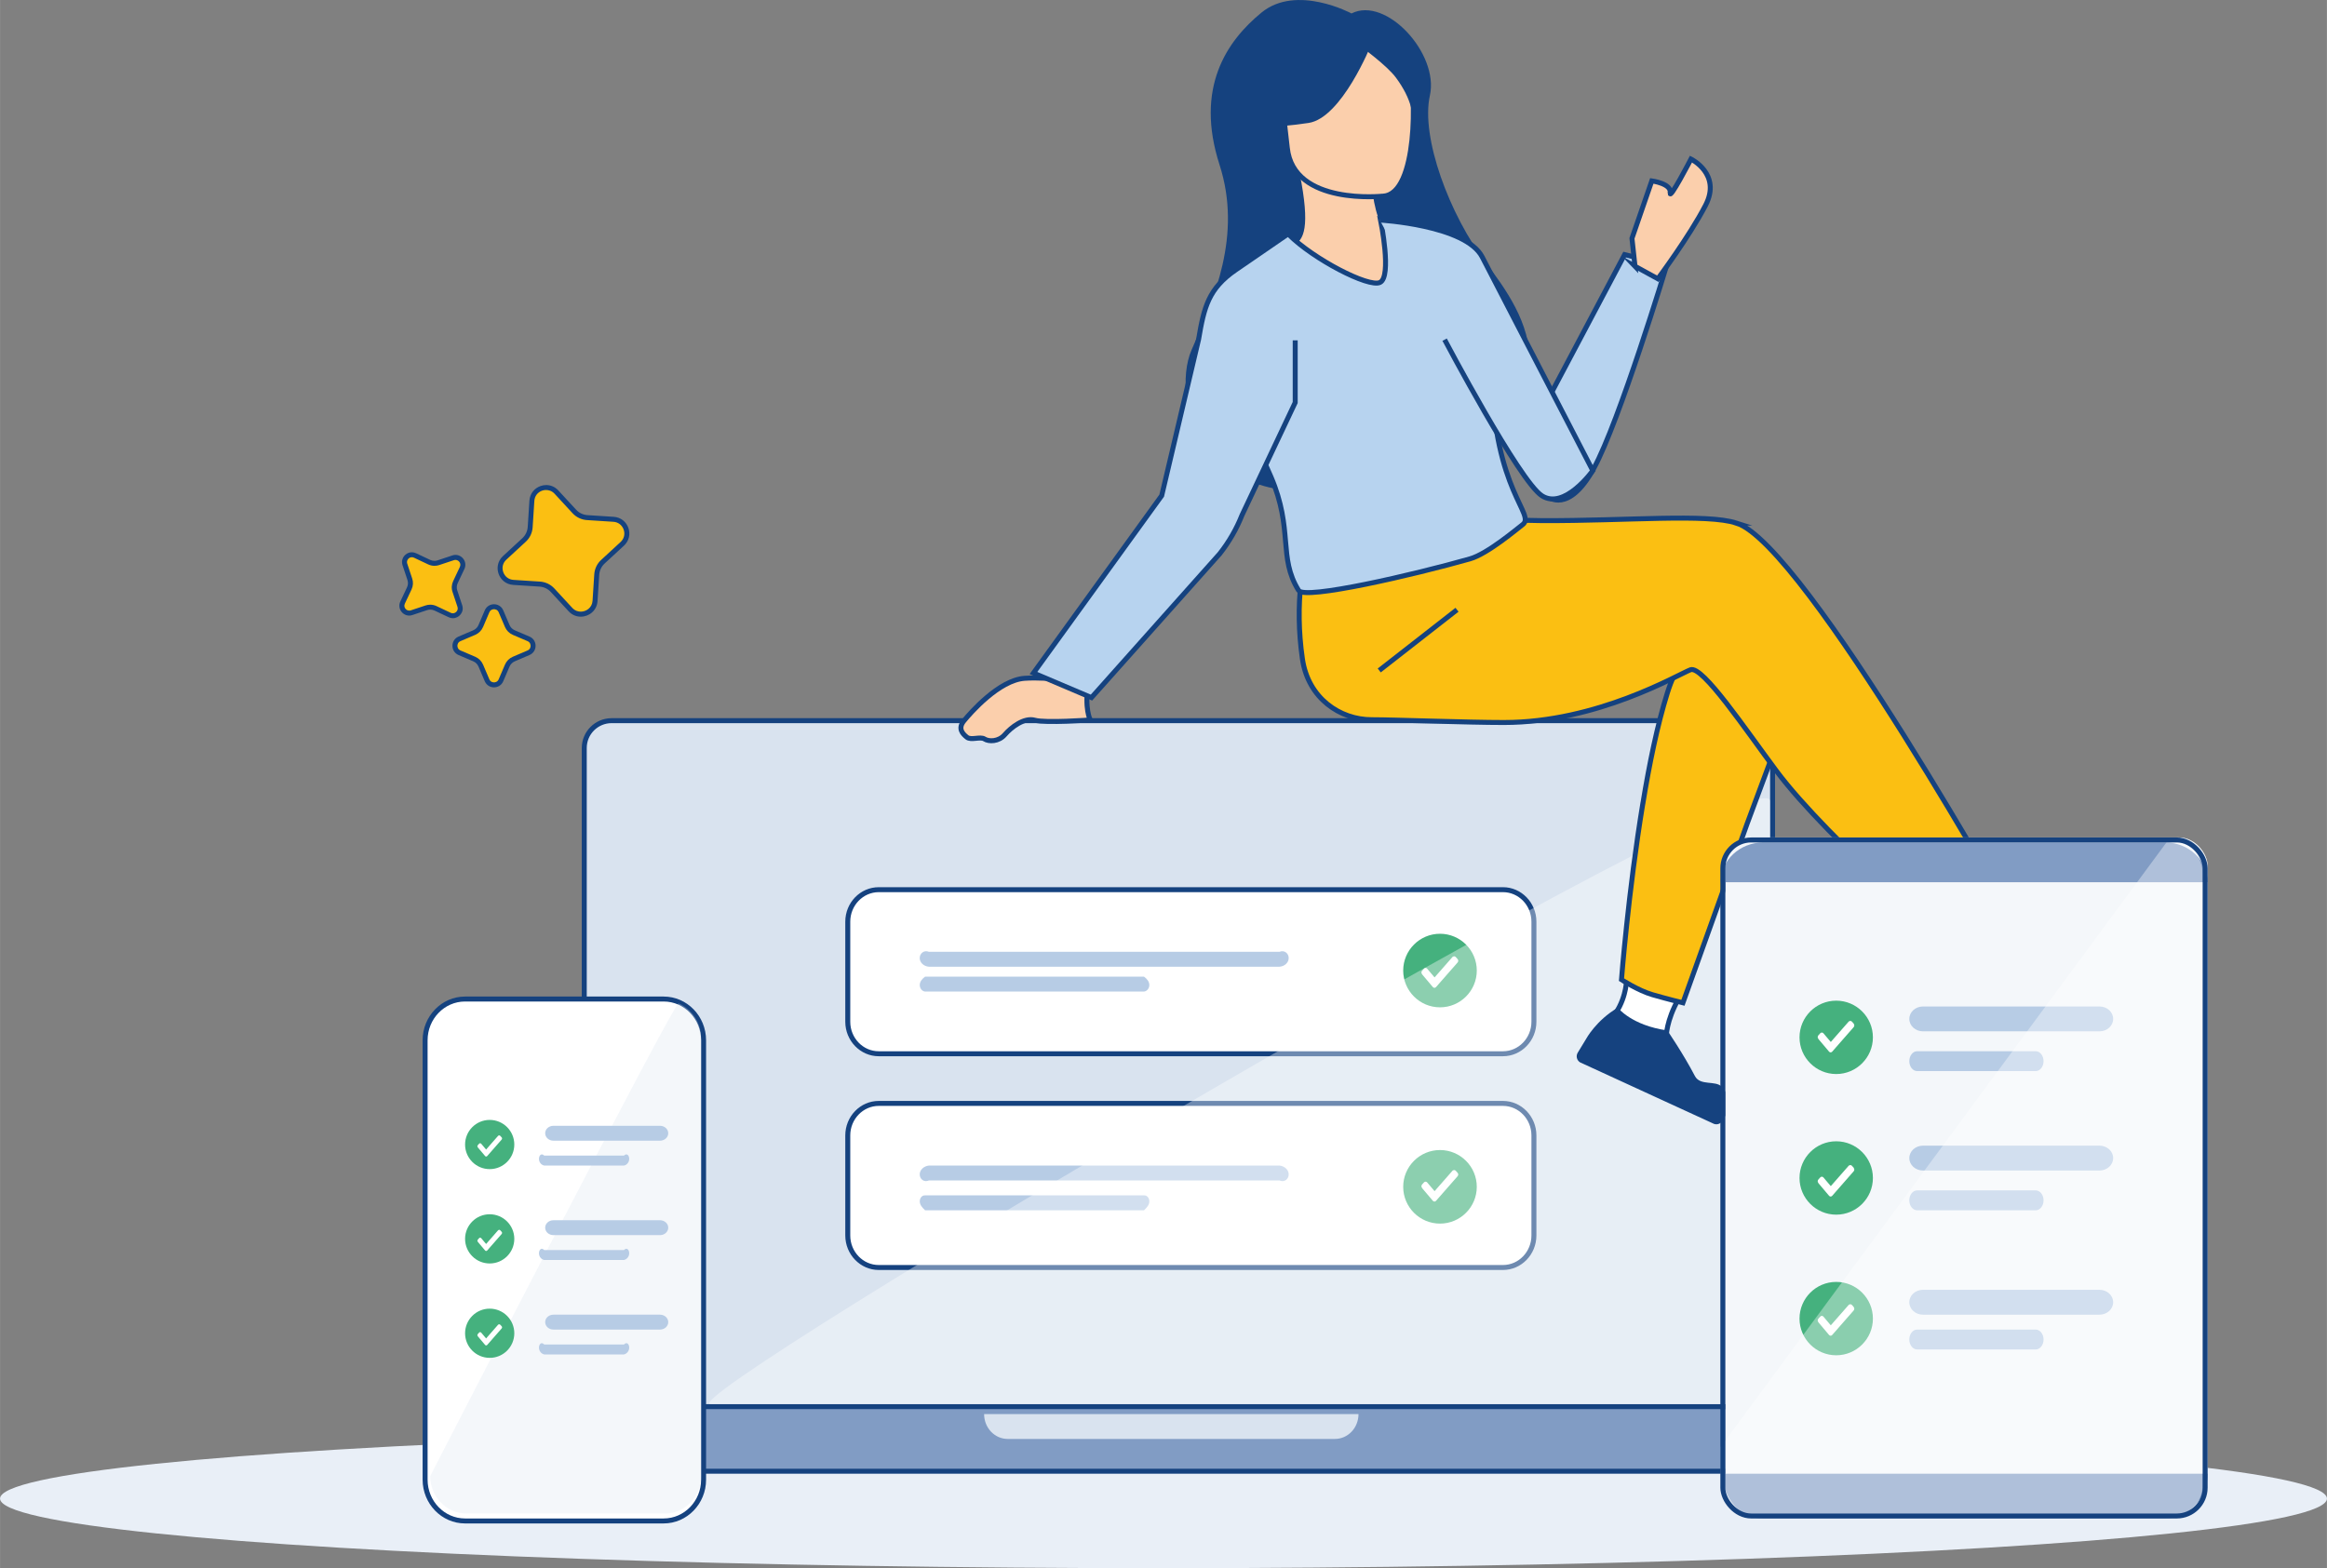 <?xml version="1.0" encoding="UTF-8"?>
<svg id="Ebene_2" data-name="Ebene 2" xmlns="http://www.w3.org/2000/svg" width="165.1mm" height="111.29mm" viewBox="0 0 468 315.48">
  <rect x="0" y="0" width="468" height="315.48" fill="#808080" stroke="none"/>
  <defs>
    <style>
      .cls-1, .cls-2, .cls-3, .cls-4 {
        fill: #fff;
      }

      .cls-1, .cls-5, .cls-6, .cls-7, .cls-8 {
        stroke: #15427f;
      }

      .cls-1, .cls-6, .cls-7, .cls-8 {
        stroke-miterlimit: 10;
      }

      .cls-9 {
        fill: #45b17e;
      }

      .cls-10 {
        opacity: .3;
      }

      .cls-11 {
        fill: #819cc4;
      }

      .cls-12, .cls-8 {
        fill: #fbbf12;
      }

      .cls-5 {
        fill: none;
      }

      .cls-13 {
        fill: #b7cce5;
      }

      .cls-3 {
        opacity: .37;
      }

      .cls-14 {
        fill: #d9e3ef;
      }

      .cls-15 {
        fill: #15427f;
      }

      .cls-4 {
        isolation: isolate;
        opacity: 1;
      }

      .cls-6 {
        fill: #b7d3ef;
      }

      .cls-7 {
        fill: #fbcfac;
      }

      .cls-16 {
        opacity: .38;
      }

      .cls-17 {
        fill: #e9eff7;
      }

      .cls-8 {
        stroke-linecap: round;
      }
    </style>
  </defs>
  <g id="Text-Bild">
    <g id="Ebene_110" data-name="Ebene 110">
      <g>
        <ellipse class="cls-17" cx="234" cy="301.48" rx="234" ry="14"/>
        <g id="Computer">
          <g id="Computer-2" data-name="Computer">
            <g id="Bildschirm">
              <path class="cls-14" d="M117.5,283.98v-133.5c0-3.03,2.47-5.5,5.5-5.5h228c3.03,0,5.5,2.47,5.5,5.5v133.5H117.5Z"/>
              <path class="cls-15" d="M351,145.48c2.76,0,5,2.24,5,5v133H118v-133c0-2.76,2.24-5,5-5h228M351,144.48H123c-3.31,0-6,2.69-6,6v134h240v-134c0-3.31-2.69-6-6-6h0Z"/>
            </g>
            <g id="Tastatur">
              <g>
                <rect class="cls-11" x="101.5" y="282.98" width="272" height="13" rx="3.5" ry="3.5"/>
                <path class="cls-15" d="M370,283.48c1.65,0,3,1.35,3,3v6c0,1.65-1.35,3-3,3H105c-1.65,0-3-1.35-3-3v-6c0-1.65,1.35-3,3-3h265M370,282.48H105c-2.21,0-4,1.79-4,4v6c0,2.21,1.79,4,4,4h265c2.21,0,4-1.79,4-4v-6c0-2.21-1.79-4-4-4h0Z"/>
              </g>
              <path id="Rechteck_28970" data-name="Rechteck 28970" class="cls-14" d="M197.92,284.48h75.3c0,2.76-2.12,5-4.74,5h-65.82c-2.62,0-4.74-2.24-4.74-5,0,0,0,0,0,0h0Z"/>
            </g>
          </g>
          <g>
            <g id="Kachel">
              <g>
                <path class="cls-2" d="M176.73,211.98c-3.44,0-6.23-2.89-6.23-6.44v-20.13c0-3.55,2.8-6.44,6.23-6.44h125.54c3.44,0,6.23,2.89,6.23,6.44v20.13c0,3.55-2.8,6.44-6.23,6.44h-125.54Z"/>
                <path class="cls-15" d="M302.27,179.48c3.16,0,5.73,2.66,5.73,5.94v20.13c0,3.27-2.57,5.94-5.73,5.94h-125.54c-3.16,0-5.73-2.66-5.73-5.94v-20.13c0-3.27,2.57-5.94,5.73-5.94h125.54M302.27,178.48h-125.54c-3.71,0-6.73,3.11-6.73,6.94v20.13c0,3.82,3.02,6.94,6.73,6.94h125.54c3.71,0,6.73-3.11,6.73-6.94v-20.13c0-3.82-3.02-6.94-6.73-6.94h0Z"/>
              </g>
              <g id="OK">
                <path class="cls-9" d="M289.61,202.65c-4.08,0-7.4-3.32-7.4-7.4s3.32-7.4,7.4-7.4,7.4,3.32,7.4,7.4-3.32,7.4-7.4,7.4Z"/>
                <path id="Tick" class="cls-4" d="M293.16,192.95l-.38-.42c-.15-.17-.39-.19-.57-.06h-.04l-3.65,4.16-1.46-1.72-.03-.04c-.08-.09-.2-.15-.32-.15h0c-.12,0-.23.05-.32.15l-.38.42c-.17.19-.18.49-.01.68l.05.09,2.13,2.52h0c.17.19.45.2.63,0,0,0,0,0,0,0l4.34-4.95c.17-.19.18-.5,0-.69,0,0,0,0,0,0Z"/>
              </g>
            </g>
            <g id="Text">
              <path id="Rechteck_28928" data-name="Rechteck 28928" class="cls-13" d="M186.82,191.48h70.51c1.02-.41,1.85.34,1.85,1.26h0c0,.92-.83,1.67-1.85,1.74h-70.51c-1.02-.07-1.85-.82-1.85-1.74h0c0-.92.83-1.67,1.85-1.26Z"/>
              <path id="Rechteck_28929" data-name="Rechteck 28929" class="cls-13" d="M186.05,196.48h44.03c.59.43,1.07.99,1.07,1.68h0c0,.69-.48,1.25-1.07,1.32h-44.03c-.59-.06-1.07-.62-1.07-1.32h0c0-.69.48-1.25,1.07-1.68Z"/>
            </g>
          </g>
          <g>
            <g id="Kachel-2" data-name="Kachel">
              <g>
                <path class="cls-2" d="M176.73,254.98c-3.44,0-6.23-2.89-6.23-6.44v-20.13c0-3.55,2.8-6.44,6.23-6.44h125.54c3.44,0,6.23,2.89,6.23,6.44v20.13c0,3.55-2.8,6.44-6.23,6.44h-125.54Z"/>
                <path class="cls-15" d="M302.27,222.48c3.16,0,5.73,2.66,5.73,5.94v20.13c0,3.27-2.57,5.94-5.73,5.94h-125.54c-3.16,0-5.73-2.66-5.73-5.94v-20.13c0-3.27,2.57-5.94,5.73-5.94h125.54M302.27,221.48h-125.54c-3.71,0-6.73,3.11-6.73,6.94v20.13c0,3.82,3.02,6.94,6.73,6.94h125.54c3.71,0,6.73-3.11,6.73-6.94v-20.13c0-3.82-3.02-6.94-6.73-6.94h0Z"/>
              </g>
              <g id="OK-2" data-name="OK">
                <path class="cls-9" d="M289.61,246.16c-4.08,0-7.4-3.32-7.4-7.4s3.32-7.4,7.4-7.4,7.4,3.32,7.4,7.4-3.32,7.4-7.4,7.4Z"/>
                <path id="Tick-2" data-name="Tick" class="cls-4" d="M293.16,235.95l-.38-.42c-.15-.17-.39-.19-.57-.06h-.04l-3.65,4.16-1.46-1.72-.03-.04c-.08-.09-.2-.15-.32-.15h0c-.12,0-.23.05-.32.15l-.38.42c-.17.19-.18.49-.01.68l.05.09,2.13,2.52h0c.17.19.45.2.63,0,0,0,0,0,0,0l4.34-4.95c.17-.19.18-.5,0-.69,0,0,0,0,0,0Z"/>
              </g>
            </g>
            <g id="Text-2" data-name="Text">
              <path id="Rechteck_28928-2" data-name="Rechteck 28928" class="cls-13" d="M186.82,234.48h70.51c1.02.11,1.85.85,1.85,1.78h0c0,.92-.83,1.67-1.85,1.22h-70.51c-1.02.44-1.85-.3-1.85-1.22h0c0-.92.83-1.67,1.85-1.78Z"/>
              <path id="Rechteck_28929-2" data-name="Rechteck 28929" class="cls-13" d="M186.05,240.48h44.03c.59-.05,1.07.51,1.07,1.2h0c0,.69-.48,1.25-1.07,1.8h-44.03c-.59-.55-1.07-1.11-1.07-1.8h0c0-.69.48-1.25,1.07-1.2Z"/>
            </g>
          </g>
          <g class="cls-16">
            <path class="cls-2" d="M142.95,282.48c-9.75,0,213.05-131.63,213.05-121.31v121.31h-213.05Z"/>
          </g>
        </g>
        <g>
          <path class="cls-6" d="M311.06,80.85l15.68-29.63,8.48,2.12s-9.57,31.61-14.68,40.89c-5.11,9.28-9.22,5.7-9.22,5.7"/>
          <g>
            <g>
              <g>
                <g id="Unterkörper">
                  <g>
                    <path class="cls-1" d="M335.12,208.55s-.04-3.15,2.49-7.64l-10.5-3.44s-.14,4.25-3.13,7.59l11.14,3.48Z"/>
                    <path class="cls-15" d="M325.38,202.74s2.78,3.56,9.95,4.56c0,0,3.24,4.73,5.55,9.17,1.07,2.05,4.14.81,5.42,2.17,1.53,1.63,1.8,4.07.64,5.98l-.54.89c-.41.66-1.27.87-1.94.47l-26.68-12.26c-.66-.41-.87-1.27-.47-1.94l1.68-2.76s2.03-3.78,6.38-6.29Z"/>
                  </g>
                  <path class="cls-8" d="M330.42,161.61c1.28-7.83,2.9-15.75,4.9-22.15,1.62-5.18,4.28-9.38,6.28-11.74,9.78-11.56,19.11,12.89,19.11,12.89l-9.33,25.1-12.91,36.03s-2.94-.71-6.1-1.62c-2.91-.84-6.26-3.04-6.26-3.04,0,0,1.38-17.79,4.3-35.46Z"/>
                  <g>
                    <path class="cls-1" d="M407.83,191.87s-1.59-.19-4.08-5.27l-8.27,4.72s2.34,5.74,3.92,8.62l8.43-8.08Z"/>
                    <path class="cls-15" d="M398.04,197.59s4.46-.72,8.8-6.51c0,0,5.71-.55,10.71-.43,2.31.05,4.6-.36,6.41-.82,2.17-.55,4.44.39,5.55,2.33l.52.91c.39.68.15,1.54-.53,1.92l-25.51,14.56c-.68.39-1.54.15-1.92-.53l-1.6-2.81s-2.33-3.61-2.42-8.63Z"/>
                  </g>
                  <path class="cls-8" d="M349.27,105.24c-6.11-1.97-21.89-.44-39.09-.5l-12.97-.25-28.51-8.74s-10.01,14.42-6.76,36.81c1.15,7.92,7.56,12.23,13.93,12.23,4.43,0,19.28.56,26.59.56,18.8,0,34.95-9.61,37.53-10.61,2.41-.93,11.12,12.1,17.3,20.38,10.35,13.88,37.94,37.44,37.94,37.44,0,0,5.28-1.96,7.65-2.85,2.55-.96,3.48-2.2,3.48-2.2,0,0-43.32-77.82-57.1-82.27Z"/>
                </g>
                <g id="Kopf">
                  <path id="Haare" class="cls-15" d="M271.82,2.71s-11.05-5.96-18.1-.19c-7.05,5.77-13.43,15.17-8.45,30.63,4.59,14.25-1.13,27.01-5.61,37.21-4.47,10.19,2.14,38.14,41.54,25.13,39.4-13.01,25.05-32.84,17.67-42.58-7.38-9.74-13.16-25.31-11.29-33.71,1.86-8.4-8.79-20.01-15.76-16.5Z"/>
                  <path class="cls-7" d="M281.93,50.68c3.05,1.23-1.9,6.59-6.62,7.85-5.03,1.35-15.48-9.65-15.42-9.67,1.77-.73,3.18-3.01,1.01-13.88h.87s14.55.02,14.55.02c0,0-.07,4.64,1.35,8.63.84,2.34,3.43,6.72,4.26,7.06Z"/>
                  <path class="cls-7" d="M278.21,39.45s-18.08,2-19.31-9.7c-1.23-11.71-3.46-19.48,8.47-21.43s14.73,2.28,16.09,6.09c1.36,3.81,1.74,24.63-5.26,25.04Z"/>
                  <path class="cls-15" d="M275.75,9.01s-5.9,14.76-12.6,15.73c-8.11,1.18-9.98.63-9.98.63,0,0,3.65-5.07,4.84-12.03.35-2.05,1.77-3.77,3.73-4.46,5.51-1.95,10.69-4.34,14.02.13Z"/>
                  <path class="cls-15" d="M273.71,9.39s5.2,3.73,7.06,6.26c3.2,4.35,3.64,7.67,3.36,10.47,0,0,3-13.34-1.91-18.16-5.2-5.12-8.52,1.43-8.52,1.43Z"/>
                </g>
                <g id="Oberkörper">
                  <path class="cls-6" d="M299.97,75.38c.57,23.48,8.95,28.14,6.26,30.16-1.06.79-7.03,5.88-10.6,6.89-11.21,3.19-33.24,8.3-34.45,6.36-4.18-6.71-1-12.19-5.57-22.86-.48-1.13-1.04-2.36-1.67-3.68-3.46-7.25-5.8-9.48-1.96-23.15,3.49-12.38,5.42-23.73,7.22-21.92,4.87,4.9,16.05,10.73,18.34,9.64,2.44-1.16.14-12.44.14-12.44,0,0,21.85,12.5,22.3,30.99Z"/>
                  <path class="cls-6" d="M277.5,44.27s17.26.97,20.6,7.43c3.34,6.46,22.24,42.98,22.24,42.98,0,0-5.7,7.99-10.24,5.05-4.54-2.94-19.56-31.4-19.56-31.4"/>
                  <path class="cls-7" d="M218.88,137.39s-7.63-1.29-12.81-.93c-5.18.36-10.93,6.99-12.21,8.55-1.28,1.56-.26,2.62.59,3.3.85.69,2.68-.2,3.55.36s2.84.57,4.09-.88c1.25-1.45,3.87-3.51,6.03-2.9,2.15.61,11.15-.05,11.15-.05,0,0-1.23-2.28-.38-7.45Z"/>
                </g>
              </g>
              <path class="cls-6" d="M258.87,47.19l-10.34,7.1c-5.45,3.74-6.38,7.46-7.47,13.98l-7.42,31.44-25.79,35.68,11.66,4.95,25.8-28.94c1.87-2.37,3.38-4.99,4.49-7.79l10.69-22.63v-12.51"/>
              <path class="cls-7" d="M328.83,53.57l-.61-5.62,3.99-11.56s3.96.54,3.69,2.37,4.19-6.76,4.19-6.76c0,0,6.19,3.01,2.93,9.3s-9.6,14.78-9.6,14.78l-4.61-2.53Z"/>
            </g>
            <line class="cls-7" x1="293.03" y1="122.67" x2="277.39" y2="134.88"/>
          </g>
        </g>
        <g id="Handy">
          <g>
            <path class="cls-2" d="M93.53,305.98c-4.43,0-8.03-3.72-8.03-8.3v-88.4c0-4.58,3.6-8.3,8.03-8.3h39.95c4.43,0,8.03,3.72,8.03,8.3v88.4c0,4.58-3.6,8.3-8.03,8.3h-39.95Z"/>
            <path class="cls-15" d="M133.47,201.48c4.15,0,7.53,3.5,7.53,7.8v88.4c0,4.3-3.38,7.8-7.53,7.8h-39.95c-4.15,0-7.53-3.5-7.53-7.8v-88.4c0-4.3,3.38-7.8,7.53-7.8h39.95M133.47,200.48h-39.95c-4.7,0-8.53,3.95-8.53,8.8v88.4c0,4.85,3.83,8.8,8.53,8.8h39.95c4.7,0,8.53-3.95,8.53-8.8v-88.4c0-4.85-3.83-8.8-8.53-8.8h0Z"/>
          </g>
          <g class="cls-10">
            <path class="cls-14" d="M93.8,304.48c-4.02,0-7.28-3.38-7.28-7.53,0,0,49.09-95.45,49.94-95.09,2.66,1.12,4.54,3.83,4.54,6.98v88.12c0,4.15-3.27,7.53-7.28,7.53h-39.92Z"/>
          </g>
          <g>
            <g id="Text-3" data-name="Text">
              <path id="Rechteck_28928-3" data-name="Rechteck 28928" class="cls-13" d="M111.3,226.48h21.43c.92,0,1.66.67,1.66,1.5h0c0,.83-.74,1.5-1.66,1.5h-21.43c-.92,0-1.66-.67-1.66-1.5h0c0-.83.74-1.5,1.66-1.5Z"/>
              <path id="Rechteck_28929-3" data-name="Rechteck 28929" class="cls-13" d="M109.45,232.48h16.03c.59-.58,1.06-.03,1.06.66h0c0,.68-.48,1.24-1.06,1.34h-16.03c-.59-.11-1.06-.66-1.06-1.34h0c0-.68.48-1.24,1.06-.66Z"/>
            </g>
            <g id="Text-4" data-name="Text">
              <path id="Rechteck_28928-4" data-name="Rechteck 28928" class="cls-13" d="M111.3,245.48h21.43c.92,0,1.66.67,1.66,1.5h0c0,.83-.74,1.5-1.66,1.5h-21.43c-.92,0-1.66-.67-1.66-1.5h0c0-.83.74-1.5,1.66-1.5Z"/>
              <path id="Rechteck_28929-4" data-name="Rechteck 28929" class="cls-13" d="M109.45,251.48h16.03c.59-.6,1.06-.04,1.06.64h0c0,.68-.48,1.24-1.06,1.36h-16.03c-.59-.12-1.06-.67-1.06-1.36h0c0-.68.48-1.24,1.06-.64Z"/>
            </g>
            <g id="Text-5" data-name="Text">
              <path id="Rechteck_28928-5" data-name="Rechteck 28928" class="cls-13" d="M111.3,264.48h21.43c.92,0,1.66.67,1.66,1.5h0c0,.83-.74,1.5-1.66,1.5h-21.43c-.92,0-1.66-.67-1.66-1.5h0c0-.83.74-1.5,1.66-1.5Z"/>
              <path id="Rechteck_28929-5" data-name="Rechteck 28929" class="cls-13" d="M109.45,270.48h16.03c.59-.61,1.06-.06,1.06.63h0c0,.68-.48,1.24-1.06,1.37h-16.03c-.59-.13-1.06-.69-1.06-1.37h0c0-.68.48-1.24,1.06-.63Z"/>
            </g>
            <g id="OK-3" data-name="OK">
              <path class="cls-9" d="M98.48,273.17c-2.73,0-4.95-2.22-4.95-4.95s2.22-4.95,4.95-4.95,4.95,2.22,4.95,4.95-2.22,4.95-4.95,4.95Z"/>
              <path id="Tick-3" data-name="Tick" class="cls-4" d="M100.86,266.79l-.25-.28c-.1-.11-.26-.13-.38-.04h-.03l-2.44,2.79-.97-1.15-.02-.02c-.06-.06-.13-.1-.21-.1h0c-.08,0-.16.04-.21.1l-.25.28c-.12.12-.12.33,0,.46l.04.06,1.42,1.68h0c.11.13.3.13.42,0,0,0,0,0,0,0l2.9-3.31c.12-.13.12-.33,0-.46,0,0,0,0,0,0Z"/>
            </g>
            <g id="OK-4" data-name="OK">
              <path class="cls-9" d="M98.48,235.2c-2.73,0-4.95-2.22-4.95-4.95s2.22-4.95,4.95-4.95,4.95,2.22,4.95,4.95-2.22,4.95-4.95,4.95Z"/>
              <path id="Tick-4" data-name="Tick" class="cls-4" d="M100.86,228.79l-.25-.28c-.1-.11-.26-.13-.38-.04h-.03l-2.44,2.79-.97-1.15-.02-.02c-.06-.06-.13-.1-.21-.1h0c-.08,0-.16.04-.21.1l-.25.28c-.12.12-.12.33,0,.46l.04.06,1.42,1.68h0c.11.13.3.13.42,0,0,0,0,0,0,0l2.9-3.31c.12-.13.12-.33,0-.46,0,0,0,0,0,0Z"/>
            </g>
            <g id="OK-5" data-name="OK">
              <path class="cls-9" d="M98.48,254.18c-2.73,0-4.95-2.22-4.95-4.95s2.22-4.95,4.95-4.95,4.95,2.22,4.95,4.95-2.22,4.95-4.95,4.95Z"/>
              <path id="Tick-5" data-name="Tick" class="cls-4" d="M100.86,247.79l-.25-.28c-.1-.11-.26-.13-.38-.04h-.03l-2.44,2.79-.97-1.15-.02-.02c-.06-.06-.13-.1-.21-.1h0c-.08,0-.16.04-.21.1l-.25.28c-.12.12-.12.33,0,.46l.04.06,1.42,1.68h0c.11.13.3.13.42,0,0,0,0,0,0,0l2.9-3.31c.12-.13.12-.33,0-.46,0,0,0,0,0,0Z"/>
            </g>
          </g>
        </g>
        <g id="Tablet">
          <g id="BG">
            <rect class="cls-2" x="347" y="168.48" width="97" height="136" rx="5.7" ry="5.7"/>
          </g>
          <g id="BG_Blau_30_" data-name="BG Blau 30%" class="cls-10">
            <rect class="cls-14" x="347" y="168.48" width="97" height="136" rx="5.7" ry="5.7"/>
          </g>
          <g id="Gerät_oben" data-name="Gerät oben">
            <path class="cls-11" d="M444.01,177.48c0-4.42-3.83-8-8.55-8h-80.83c-4.72,0-8.55,3.58-8.55,8h97.93Z"/>
          </g>
          <g id="Gerät_unten" data-name="Gerät unten">
            <path class="cls-11" d="M346.51,296.48c0,4.97,3.36,9,8.08,9h80.86c4.72,0,8.55-4.03,8.55-9h-97.5Z"/>
          </g>
          <g id="Content">
            <g id="Text-6" data-name="Text">
              <path id="Rechteck_28928-6" data-name="Rechteck 28928" class="cls-13" d="M386.75,202.48h35.5c1.52,0,2.75,1.12,2.75,2.5h0c0,1.38-1.23,2.5-2.75,2.5h-35.5c-1.52,0-2.75-1.12-2.75-2.5h0c0-1.38,1.23-2.5,2.75-2.5Z"/>
              <path id="Rechteck_28929-6" data-name="Rechteck 28929" class="cls-13" d="M385.58,211.48h23.84c.87,0,1.58.9,1.58,2h0c0,1.11-.71,2-1.58,2h-23.84c-.87,0-1.58-.9-1.58-2h0c0-1.11.71-2,1.58-2Z"/>
            </g>
            <g id="Text-7" data-name="Text">
              <path id="Rechteck_28928-7" data-name="Rechteck 28928" class="cls-13" d="M386.75,230.48h35.5c1.52,0,2.75,1.12,2.75,2.5h0c0,1.38-1.23,2.5-2.75,2.5h-35.5c-1.52,0-2.75-1.12-2.75-2.5h0c0-1.38,1.23-2.5,2.75-2.5Z"/>
              <path id="Rechteck_28929-7" data-name="Rechteck 28929" class="cls-13" d="M385.58,239.48h23.84c.87,0,1.58.9,1.58,2h0c0,1.11-.71,2-1.58,2h-23.84c-.87,0-1.58-.9-1.58-2h0c0-1.11.71-2,1.58-2Z"/>
            </g>
            <g id="Text-8" data-name="Text">
              <path id="Rechteck_28928-8" data-name="Rechteck 28928" class="cls-13" d="M386.75,259.48h35.5c1.52,0,2.75,1.12,2.75,2.5h0c0,1.38-1.23,2.5-2.75,2.5h-35.5c-1.52,0-2.75-1.12-2.75-2.5h0c0-1.38,1.23-2.5,2.75-2.5Z"/>
              <path id="Rechteck_28929-8" data-name="Rechteck 28929" class="cls-13" d="M385.58,267.48h23.84c.87,0,1.58.9,1.58,2h0c0,1.11-.71,2-1.58,2h-23.84c-.87,0-1.58-.9-1.58-2h0c0-1.11.71-2,1.58-2Z"/>
            </g>
            <g id="OK-6" data-name="OK">
              <path class="cls-9" d="M369.3,272.65c-4.07,0-7.38-3.31-7.38-7.38s3.31-7.38,7.38-7.38,7.38,3.31,7.38,7.38-3.31,7.38-7.38,7.38Z"/>
              <path id="Tick-6" data-name="Tick" class="cls-4" d="M372.84,262.95l-.38-.42c-.15-.17-.39-.19-.57-.06h-.04l-3.64,4.15-1.45-1.71-.03-.04c-.08-.09-.2-.15-.32-.15h0c-.12,0-.23.05-.32.15l-.38.42c-.17.18-.18.49-.01.68l.05.09,2.12,2.51h0c.17.19.45.2.62,0,0,0,0,0,0,0l4.32-4.93c.17-.19.18-.49,0-.69,0,0,0,0,0,0Z"/>
            </g>
            <g id="OK-7" data-name="OK">
              <path class="cls-9" d="M369.3,216.07c-4.07,0-7.38-3.31-7.38-7.38s3.31-7.38,7.38-7.38,7.38,3.31,7.38,7.38-3.31,7.38-7.38,7.38Z"/>
              <path id="Tick-7" data-name="Tick" class="cls-4" d="M372.84,205.95l-.38-.42c-.15-.17-.39-.19-.57-.06h-.04l-3.64,4.15-1.45-1.71-.03-.04c-.08-.09-.2-.15-.32-.15h0c-.12,0-.23.05-.32.15l-.38.42c-.17.18-.18.49-.01.68l.05.09,2.12,2.51h0c.17.19.45.2.62,0,0,0,0,0,0,0l4.32-4.93c.17-.19.18-.49,0-.69,0,0,0,0,0,0Z"/>
            </g>
            <g id="OK-8" data-name="OK">
              <path class="cls-9" d="M369.3,244.36c-4.07,0-7.38-3.31-7.38-7.38s3.31-7.38,7.38-7.38,7.38,3.31,7.38,7.38-3.31,7.38-7.38,7.38Z"/>
              <path id="Tick-8" data-name="Tick" class="cls-4" d="M372.84,234.95l-.38-.42c-.15-.17-.39-.19-.57-.06h-.04l-3.64,4.15-1.45-1.71-.03-.04c-.08-.09-.2-.15-.32-.15h0c-.12,0-.23.05-.32.15l-.38.42c-.17.18-.18.49-.01.68l.05.09,2.12,2.51h0c.17.19.45.2.62,0,0,0,0,0,0,0l4.32-4.93c.17-.19.18-.49,0-.69,0,0,0,0,0,0Z"/>
            </g>
          </g>
          <path id="Glow" class="cls-3" d="M436.11,305.48h-83.22c-3.81,0-6.89-3.08-6.89-6.89v-7.44l90.08-122.16c3.82,0,6.92,3.08,6.92,6.89v122.72c0,3.81-3.08,6.89-6.89,6.89Z"/>
          <rect id="Kontur" class="cls-5" x="346.5" y="168.98" width="97" height="136" rx="5.7" ry="5.7"/>
        </g>
        <g id="Stern">
          <path class="cls-12" d="M99.35,137.79c-.49,0-1.11-.24-1.4-.92l-1.26-2.95c-.26-.6-.73-1.07-1.33-1.33l-2.95-1.26c-.68-.29-.92-.92-.92-1.4s.24-1.11.92-1.4l2.95-1.26c.6-.26,1.07-.73,1.33-1.33l1.26-2.95c.29-.68.92-.92,1.4-.92s1.11.24,1.4.93l1.26,2.95c.26.6.73,1.07,1.33,1.33l2.95,1.26c.68.29.93.92.93,1.4s-.24,1.11-.93,1.4l-2.95,1.26c-.6.26-1.07.73-1.33,1.33l-1.26,2.95c-.29.68-.92.92-1.4.92Z"/>
          <path class="cls-15" d="M99.35,122.56c.16,0,.7.04.94.62l1.26,2.95c.31.72.87,1.28,1.59,1.59l2.95,1.26c.58.25.62.78.62.94s-.04.7-.62.94l-2.95,1.26c-.72.31-1.28.87-1.59,1.59l-1.26,2.95c-.25.58-.78.62-.94.62s-.7-.04-.94-.62l-1.26-2.95c-.31-.72-.87-1.28-1.59-1.59l-2.95-1.26c-.58-.25-.62-.78-.62-.94s.04-.7.62-.94l2.95-1.26c.72-.31,1.28-.87,1.59-1.59l1.26-2.95c.25-.58.78-.62.94-.62M99.35,121.56c-.76,0-1.51.41-1.86,1.23l-1.26,2.95c-.21.48-.59.86-1.06,1.06l-2.95,1.26c-1.64.7-1.64,3.02,0,3.72l2.95,1.26c.48.2.86.59,1.06,1.06l1.26,2.95c.35.82,1.11,1.23,1.86,1.23s1.51-.41,1.86-1.23l1.26-2.95c.21-.48.59-.86,1.06-1.06l2.95-1.26c1.64-.7,1.64-3.02,0-3.72l-2.95-1.26c-.48-.2-.86-.59-1.06-1.06l-1.26-2.95c-.35-.82-1.11-1.23-1.86-1.23h0Z"/>
        </g>
        <g id="Stern-2" data-name="Stern">
          <path class="cls-12" d="M91.08,123.88c-.22,0-.43-.05-.64-.15l-2.84-1.34c-.33-.16-.7-.24-1.06-.24-.27,0-.53.04-.78.13l-2.98.99c-.16.05-.32.08-.48.08-.5,0-.97-.26-1.25-.7-.27-.43-.3-.95-.08-1.42l1.34-2.84c.27-.58.31-1.23.11-1.84l-.99-2.98c-.23-.69.07-1.27.42-1.58.28-.24.62-.38.98-.38.22,0,.43.05.64.15l2.84,1.34c.33.16.7.24,1.06.24.27,0,.53-.04.78-.13l2.98-.99c.16-.05.32-.08.48-.08.5,0,.97.26,1.25.7.28.43.3.95.08,1.42l-1.34,2.84c-.27.58-.31,1.23-.11,1.84l.99,2.98c.15.47.08.94-.2,1.33-.29.39-.74.63-1.21.63Z"/>
          <path class="cls-15" d="M82.83,112.1h0c.14,0,.29.03.43.1l2.84,1.34c.4.19.84.29,1.27.29.32,0,.64-.05.94-.15l2.98-.99c.11-.04.22-.05.32-.05.32,0,.64.18.82.47.11.17.25.51.05.94l-1.34,2.84c-.33.7-.38,1.48-.13,2.21l.99,2.98c.14.42-.02.73-.13.88-.19.26-.49.42-.8.42-.14,0-.29-.03-.43-.1l-2.84-1.34c-.4-.19-.84-.29-1.27-.29-.32,0-.64.05-.94.15l-2.98.99c-.11.04-.22.05-.32.05-.32,0-.64-.18-.82-.47-.11-.17-.25-.51-.05-.94l1.34-2.84c.33-.7.38-1.48.13-2.21l-.99-2.98c-.19-.57.17-.95.28-1.05.18-.16.41-.25.65-.25M82.83,111.1c-.49,0-.96.19-1.31.5-.55.49-.84,1.28-.57,2.11l.99,2.98c.16.48.13,1.01-.09,1.47l-1.34,2.84c-.65,1.37.41,2.84,1.78,2.84.21,0,.42-.03.64-.11l2.98-.99c.2-.07.41-.1.62-.1.29,0,.58.06.85.19l2.84,1.34c.29.13.57.2.85.2,1.27,0,2.33-1.26,1.88-2.61l-.99-2.98c-.16-.48-.13-1.01.09-1.47l1.34-2.84c.65-1.37-.41-2.84-1.78-2.84-.21,0-.42.03-.64.11l-2.98.99c-.2.07-.41.1-.62.1-.29,0-.58-.06-.85-.19l-2.84-1.34c-.29-.13-.57-.2-.85-.2h0Z"/>
        </g>
        <g id="Stern-3" data-name="Stern">
          <path class="cls-12" d="M116.79,123.57c-.79,0-1.52-.33-2.07-.92l-3.6-3.9c-.67-.73-1.59-1.17-2.58-1.23l-5.29-.34c-1.16-.07-2.12-.8-2.5-1.89-.39-1.09-.1-2.26.75-3.05l3.9-3.6c.73-.67,1.17-1.59,1.23-2.58l.34-5.29c.08-1.16.8-2.12,1.9-2.5.32-.11.64-.17.97-.17.79,0,1.52.33,2.07.92l3.6,3.9c.67.73,1.59,1.17,2.58,1.23l5.29.34c1.16.08,2.12.8,2.5,1.89.39,1.09.1,2.26-.76,3.05l-3.9,3.6c-.73.67-1.17,1.59-1.23,2.58l-.34,5.29c-.11,1.74-1.56,2.67-2.87,2.67Z"/>
          <path class="cls-15" d="M109.84,98.58c.46,0,1.12.13,1.7.76l3.6,3.9c.76.83,1.8,1.32,2.92,1.39l5.29.34c.97.06,1.74.65,2.07,1.56.32.92.09,1.86-.62,2.51l-3.9,3.6c-.83.76-1.32,1.8-1.39,2.92l-.34,5.29c-.09,1.43-1.29,2.2-2.37,2.2-.46,0-1.12-.13-1.71-.76l-3.6-3.9c-.76-.83-1.8-1.32-2.92-1.39l-5.29-.34c-.97-.06-1.74-.65-2.07-1.56-.32-.92-.09-1.86.62-2.51l3.9-3.6c.83-.76,1.32-1.8,1.39-2.92l.34-5.29c.06-.97.65-1.74,1.56-2.07.26-.09.53-.14.81-.14M109.84,97.58c-.39,0-.78.07-1.14.2-1.18.42-2.13,1.47-2.23,2.94l-.34,5.29c-.06.86-.44,1.66-1.07,2.25l-3.9,3.6c-2.17,2-.89,5.62,2.06,5.81l5.29.34c.86.06,1.66.44,2.25,1.07l3.6,3.9c.69.75,1.57,1.08,2.44,1.08,1.65,0,3.24-1.21,3.37-3.14l.34-5.29c.06-.86.44-1.66,1.07-2.25l3.9-3.6c2.17-2,.89-5.62-2.06-5.81l-5.29-.34c-.86-.06-1.66-.44-2.25-1.07l-3.6-3.9c-.69-.75-1.57-1.08-2.44-1.08h0Z"/>
        </g>
      </g>
    </g>
  </g>
</svg>